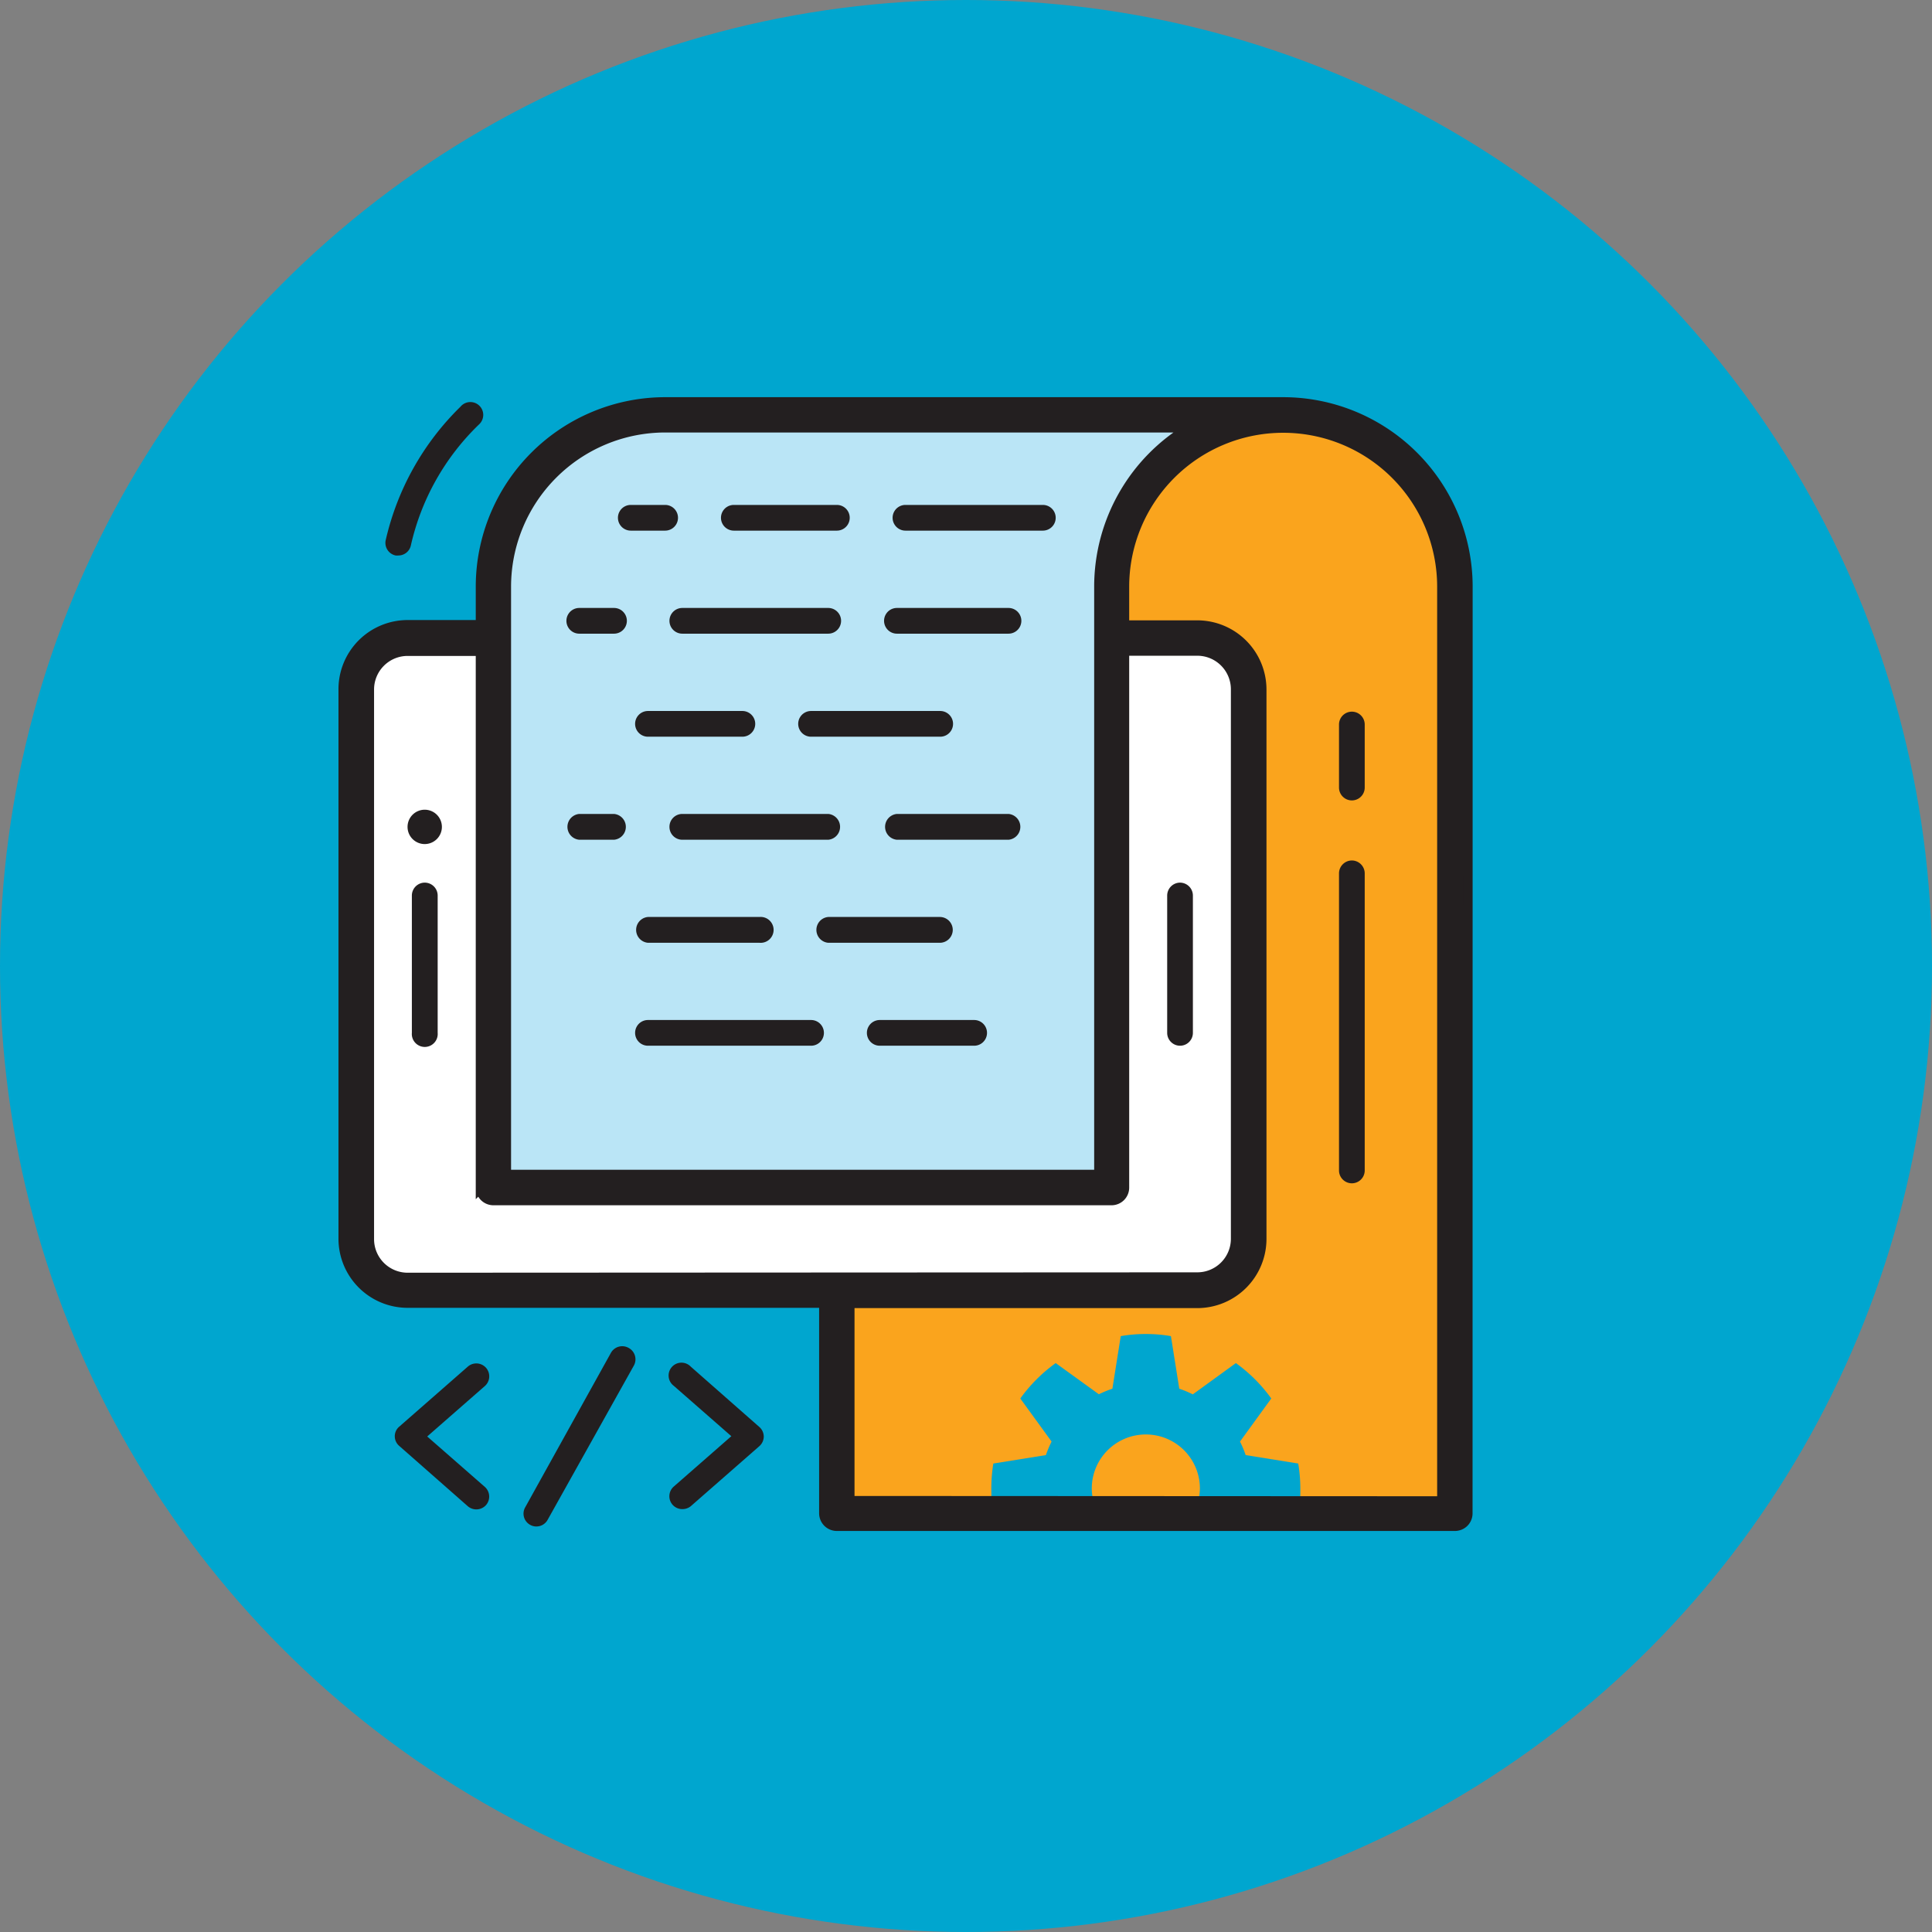 <?xml version="1.0" encoding="UTF-8"?> <svg xmlns="http://www.w3.org/2000/svg" id="Layer_6" data-name="Layer 6" viewBox="0 0 201.38 201.38"><rect x="0" y="0" width="201.38" height="201.38" fill="#808080" stroke="none"/><defs><style>.cls-1{fill:#00a6cf;}.cls-2{fill:#bae5f6;}.cls-3{fill:#fff;}.cls-4{fill:#faa41d;}.cls-5,.cls-6{fill:#231f20;}.cls-6{stroke:#231f20;stroke-miterlimit:10;}</style></defs><title>D3-Doc1</title><circle class="cls-1" cx="100.69" cy="100.69" r="100.69"></circle><path class="cls-2" d="M153,61.13A19.26,19.26,0,0,0,133.75,41.9H69.33A19.26,19.26,0,0,0,50.09,61.13v4h-7.6a6.71,6.71,0,0,0-6.71,6.71v57.27a6.71,6.71,0,0,0,6.71,6.71H85.88v21.92a1.35,1.35,0,0,0,1.35,1.34h64.42a1.36,1.36,0,0,0,.95-.39,1.34,1.34,0,0,0,.39-.95Zm-110.5,72a4,4,0,0,1-4-4V71.87a4,4,0,0,1,4-4h7.6v55.92a1.34,1.34,0,0,0,1.34,1.34h64.43a1.34,1.34,0,0,0,1.34-1.34V67.85h7.6a4,4,0,0,1,4,4v57.27a4,4,0,0,1-4,4Zm46.08,23.27V135.85H124.8a6.72,6.72,0,0,0,6.71-6.71V71.87a6.72,6.72,0,0,0-6.71-6.71h-7.6v-4a16.55,16.55,0,0,1,33.1,0v95.3Z"></path><path class="cls-3" d="M124.8,66.51h-8.94v57.26H51.43V66.51H42.49a5.36,5.36,0,0,0-5.37,5.36v57.27a5.37,5.37,0,0,0,5.37,5.37H124.8a5.37,5.37,0,0,0,5.37-5.37V71.87A5.36,5.36,0,0,0,124.8,66.51Z"></path><path class="cls-4" d="M151.65,157.77V61.13a17.9,17.9,0,0,0-35.79,0v5.38h8.94a5.36,5.36,0,0,1,5.37,5.36v57.27a5.37,5.37,0,0,1-5.37,5.37H87.23v23.26H103.4c-.05-1-.07-2.1-.07-2.61a16,16,0,0,1,.21-2.61l5.48-.88a10.78,10.78,0,0,1,.59-1.41l-3.26-4.49a16.15,16.15,0,0,1,3.69-3.69l4.5,3.25a11,11,0,0,1,1.41-.58l.87-5.48a15,15,0,0,1,2.61-.22,15.19,15.19,0,0,1,2.62.22l.87,5.48a10.78,10.78,0,0,1,1.41.59l4.49-3.26a16.15,16.15,0,0,1,3.69,3.69l-3.26,4.49a10.78,10.78,0,0,1,.59,1.41l5.48.88a16,16,0,0,1,.22,2.61c0,.51,0,1.61-.08,2.61Z"></path><path class="cls-4" d="M119.43,149.52a5.63,5.63,0,0,0-5.63,5.64,5.37,5.37,0,0,0,.26,1.61h10.75a5.71,5.71,0,0,0,.26-1.61A5.63,5.63,0,0,0,119.43,149.52Z"></path><path class="cls-5" d="M60.38,66.05H64a1.34,1.34,0,0,0,0-2.68H60.38a1.34,1.34,0,0,0,0,2.68Z"></path><path class="cls-5" d="M65.75,55.31h3.58a1.34,1.34,0,1,0,0-2.68H65.75a1.34,1.34,0,0,0,0,2.68Z"></path><path class="cls-5" d="M98,76.79a1.34,1.34,0,1,0,0-2.68H84.54a1.34,1.34,0,0,0,0,2.68Z"></path><path class="cls-5" d="M77.38,74.11H67.54a1.34,1.34,0,0,0,0,2.68h9.84a1.34,1.34,0,0,0,0-2.68Z"></path><path class="cls-5" d="M93.49,66.05h11.63a1.34,1.34,0,0,0,0-2.68H93.49a1.34,1.34,0,1,0,0,2.68Z"></path><path class="cls-5" d="M69.78,64.71a1.34,1.34,0,0,0,1.34,1.34H86.33a1.34,1.34,0,1,0,0-2.68H71.12A1.34,1.34,0,0,0,69.78,64.71Z"></path><path class="cls-5" d="M94.38,55.31H108.7a1.34,1.34,0,1,0,0-2.68H94.38a1.34,1.34,0,1,0,0,2.68Z"></path><path class="cls-5" d="M76.49,55.31H87.23a1.34,1.34,0,0,0,0-2.68H76.49a1.34,1.34,0,1,0,0,2.68Z"></path><path class="cls-5" d="M44.28,92a1.35,1.35,0,0,0-1.35,1.35v14.31a1.35,1.35,0,1,0,2.69,0V93.35A1.35,1.35,0,0,0,44.28,92Z"></path><path class="cls-5" d="M123,92a1.35,1.35,0,0,0-1.34,1.35v14.31a1.34,1.34,0,1,0,2.68,0V93.35A1.35,1.35,0,0,0,123,92Z"></path><path class="cls-5" d="M44.28,84.4a1.79,1.79,0,1,0,1.78,1.79A1.79,1.79,0,0,0,44.28,84.4Z"></path><path class="cls-5" d="M60.38,87.53H64a1.35,1.35,0,0,0,0-2.69H60.38a1.35,1.35,0,0,0,0,2.69Z"></path><path class="cls-5" d="M101.54,106.32H91.7a1.34,1.34,0,0,0,0,2.68h9.84a1.34,1.34,0,0,0,0-2.68Z"></path><path class="cls-5" d="M84.54,106.32h-17a1.34,1.34,0,1,0,0,2.68h17a1.34,1.34,0,0,0,0-2.68Z"></path><path class="cls-5" d="M99.31,96.92A1.35,1.35,0,0,0,98,95.58H86.33a1.35,1.35,0,0,0,0,2.69H98A1.35,1.35,0,0,0,99.31,96.92Z"></path><path class="cls-5" d="M67.54,98.27H79.17a1.35,1.35,0,1,0,0-2.69H67.54a1.35,1.35,0,0,0,0,2.69Z"></path><path class="cls-5" d="M105.12,84.84H93.49a1.35,1.35,0,0,0,0,2.69h11.63a1.35,1.35,0,0,0,0-2.69Z"></path><path class="cls-5" d="M69.78,86.19a1.34,1.34,0,0,0,1.34,1.34H86.33a1.35,1.35,0,0,0,0-2.69H71.12A1.34,1.34,0,0,0,69.78,86.19Z"></path><path class="cls-5" d="M65.51,140.49a1.35,1.35,0,0,0-1.83.52l-8.94,16.11a1.33,1.33,0,0,0,.52,1.82,1.26,1.26,0,0,0,.65.17,1.33,1.33,0,0,0,1.17-.69l9-16.1A1.35,1.35,0,0,0,65.51,140.49Z"></path><path class="cls-5" d="M50.66,142.57a1.35,1.35,0,0,0-1.9-.12l-7.15,6.26a1.3,1.3,0,0,0-.46,1,1.32,1.32,0,0,0,.46,1L48.76,157a1.36,1.36,0,0,0,1.9-.12,1.35,1.35,0,0,0-.13-1.9l-6-5.25,6-5.25A1.35,1.35,0,0,0,50.66,142.57Z"></path><path class="cls-5" d="M72,142.45a1.34,1.34,0,1,0-1.77,2l6,5.25-6,5.25a1.34,1.34,0,0,0,.88,2.35A1.38,1.38,0,0,0,72,157l7.15-6.26a1.35,1.35,0,0,0,.46-1,1.34,1.34,0,0,0-.46-1Z"></path><path class="cls-5" d="M41.24,57.9a1.27,1.27,0,0,0,.28,0,1.33,1.33,0,0,0,1.31-1.07,25.24,25.24,0,0,1,7.1-12.59A1.34,1.34,0,1,0,48,42.39,28.24,28.24,0,0,0,40.2,56.32,1.34,1.34,0,0,0,41.24,57.9Z"></path><path class="cls-5" d="M140.91,74.18a1.34,1.34,0,0,0-1.34,1.34v6.57a1.34,1.34,0,0,0,2.68,0V75.52A1.34,1.34,0,0,0,140.91,74.18Z"></path><path class="cls-5" d="M140.91,89.69A1.35,1.35,0,0,0,139.57,91V122a1.34,1.34,0,1,0,2.68,0V91A1.35,1.35,0,0,0,140.91,89.69Z"></path><path class="cls-6" d="M153,61.13A19.26,19.26,0,0,0,133.75,41.9H69.33A19.26,19.26,0,0,0,50.09,61.13v4h-7.6a6.71,6.71,0,0,0-6.71,6.71v57.27a6.71,6.71,0,0,0,6.71,6.71H85.88v21.92a1.35,1.35,0,0,0,1.35,1.34h64.42a1.36,1.36,0,0,0,.95-.39,1.34,1.34,0,0,0,.39-.95ZM69.33,44.58H124a19.26,19.26,0,0,0-9.45,16.55v61.3H52.77V61.13A16.58,16.58,0,0,1,69.33,44.58ZM42.49,133.16a4,4,0,0,1-4-4V71.87a4,4,0,0,1,4-4h7.6v55.92a1.34,1.34,0,0,0,1.34,1.34h64.43a1.34,1.34,0,0,0,1.34-1.34V67.85h7.6a4,4,0,0,1,4,4v57.27a4,4,0,0,1-4,4Zm46.08,23.27V135.85H124.8a6.72,6.72,0,0,0,6.71-6.71V71.87a6.72,6.72,0,0,0-6.71-6.71h-7.6v-4a16.55,16.55,0,0,1,33.1,0v95.3Z"></path></svg> 